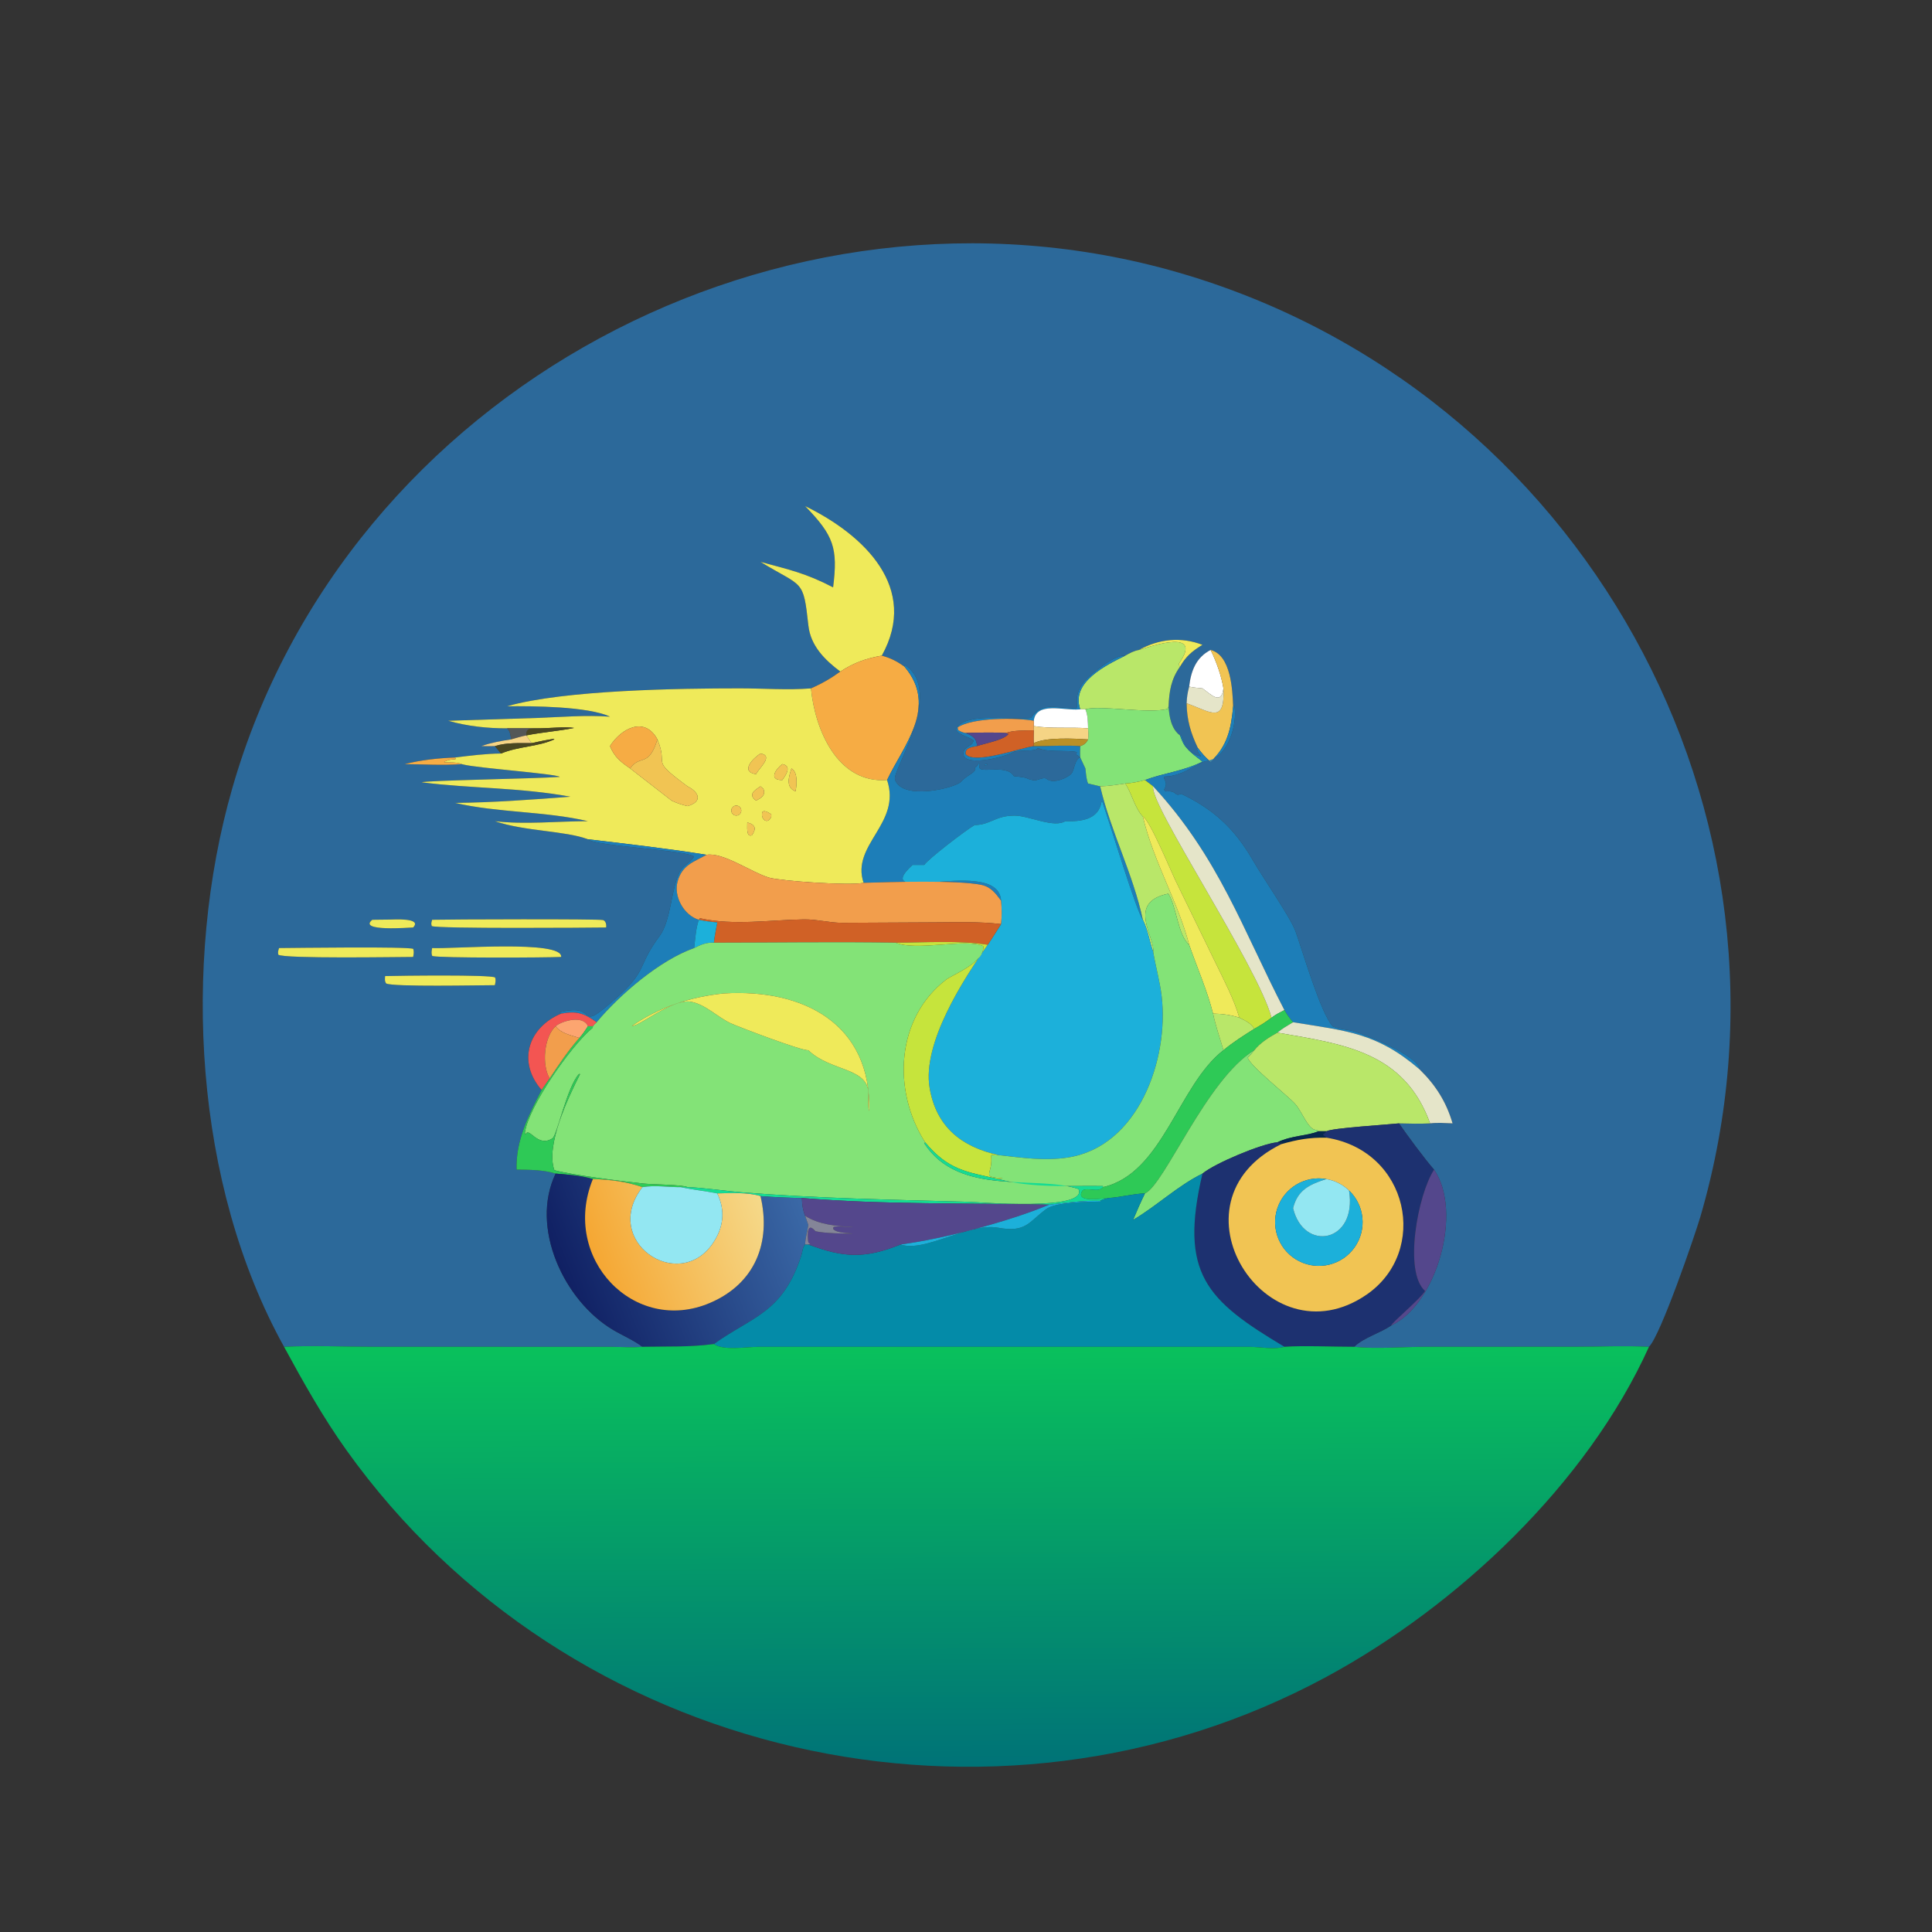 <?xml version="1.0" encoding="utf-8" ?>
<svg xmlns="http://www.w3.org/2000/svg" xmlns:xlink="http://www.w3.org/1999/xlink" width="1024" height="1024">
	<rect width="100%" height="100%" fill="#333333" stroke="none"/>
	<path fill="#2C699A" transform="scale(2 2)" d="M301.842 172.242C300.496 172.482 299.391 173.076 298.216 173.751C295.603 173.541 290.98 177.287 289.035 178.936C283.92 183.273 285.827 186.783 285.29 187.661C279.858 187.878 276.249 185.701 273.212 190.254C268.565 190.997 256.396 188.605 253.505 192.899C252.504 194.387 257.259 195.342 258.001 196.261C257.662 197.92 255.525 197.714 255.338 199.522C254.934 203.438 266.045 200.74 268.549 199.311C269.792 198.602 274.724 199.342 275.042 198.203C277.283 199.437 282.536 198.724 285.361 199.296L285.239 199.984C285.599 200.225 285.968 200.441 286.28 200.742C284.891 201.01 284.744 203.935 283.988 204.95C283.227 205.973 279.242 207.913 277.368 206.412C276.562 205.768 274.848 206.991 273.823 206.775C271.083 206.197 273.511 206.211 268.688 205.682C266.597 202.089 258.394 205.671 259.658 202.699L259.398 202.136C259.103 202.917 258.881 203.089 258.244 203.561L258.503 203.836C258.052 205.029 256.236 205.445 254.667 207.168C253.166 208.815 239.163 212.262 237.178 206.609C236.349 204.25 250.327 183.423 239.893 176.29L239.693 176.662C237.709 175.254 236.035 174.389 233.684 173.751C243.661 155.807 229.043 141.754 213.362 134.113C220.966 141.957 222.088 145.221 220.782 155.655C213.538 151.89 209.163 150.972 201.542 148.906C212.835 155.8 212.858 153.252 214.228 165.76C214.819 171.155 218.579 174.889 222.69 177.972C220.226 179.773 217.714 181.211 214.916 182.429C208.77 182.922 202.233 182.421 196.056 182.421C180.231 182.421 149.492 182.839 134.364 187.166C141.046 187.093 155.833 187.185 161.655 189.926L161.655 189.926C155.283 189.455 148.716 190.027 142.327 190.263L118.765 191.013C123.784 192.439 129.141 193.041 134.364 193.01C135.248 193.784 135.304 194.848 135.464 195.953C132.707 196.348 130.182 196.821 127.549 197.725C128.749 197.743 129.948 197.773 131.148 197.725L132.786 199.692C128.708 199.72 124.657 200.248 120.614 200.742C116.058 200.917 111.653 201.403 107.217 202.495C112.221 202.539 117.39 202.881 122.369 202.495L122.801 202.606C126.603 203.567 147.134 205.032 148.368 205.882C141.785 206.358 112.775 206.82 111.718 207.316C124.803 208.988 137.688 208.654 151.183 211.136C140.987 211.91 130.843 212.67 120.614 212.78C132.172 215.434 144.288 214.941 155.817 217.621C147.82 217.623 138.979 218.568 131.148 217.621C139.003 220.319 149.856 220.147 155.817 222.416C157.524 224.268 181.754 225.248 183.935 226.99C182.979 228.699 180.95 229.318 180.003 231.295C177.854 235.787 177.798 244.044 174.79 248.078C168.671 256.286 171.896 256.917 163.209 264.606C151.99 274.535 159.334 265.46 148.325 268.256C148.449 268.381 148.558 268.531 148.71 268.618C140.043 272.266 136.976 281.308 143.531 288.861C140.086 295.589 136.659 302.183 136.895 309.961C140.298 310.004 143.971 309.998 147.246 311.015C140.406 325.28 149.426 344.731 162.526 352.468C165.087 353.982 167.859 355.122 170.255 356.912C167.642 357.157 164.906 356.938 162.276 356.93L98.745 356.906C90.99 356.906 83.014 356.527 75.277 356.912C51.451 313.922 48.182 255.537 61.533 208.978C91.841 103.285 207.451 41.908 312.268 72.222C418.909 103.064 481.78 215.554 450.622 322.427C449.257 327.108 440.057 353.966 436.996 356.912C430.509 356.583 423.831 356.9 417.328 356.901L377.89 356.911C371.706 356.91 364.976 357.552 358.85 356.912C361.541 354.395 365.629 353.342 368.701 351.264C380.809 345.573 387.688 321.122 380.048 309.961C377.816 307.506 372.71 300.568 370.746 297.709C373.504 297.782 376.239 297.846 378.997 297.709C380.954 297.468 382.982 297.64 384.949 297.709C383.287 292.007 380.452 287.546 376.207 283.395C375.808 279.694 361.495 274.036 358.523 273.254C356.766 272.792 354.831 272.741 353.175 272.003C349.917 268.336 345.302 252.336 343.329 246.815C342.033 243.19 334.867 232.905 331.949 227.864C327.167 219.604 321.651 214.501 313.044 210.38C311.008 211.217 312.162 209.395 308.874 209.745L308.506 209.29C309.065 208.252 309.179 207.666 308.627 206.543L308.426 206.138L308.583 205.803C313.668 205.751 317.27 202.053 319.752 201.682C325.497 200.822 328.034 191.737 327.112 187.084L326.793 187.166C326.622 182.839 326.235 173.628 320.823 172.242C316.906 174.277 315.614 177.872 315.137 181.97C314.728 183.47 314.515 184.813 314.465 186.372C314.522 190.8 315.542 194.22 317.437 198.203L317.201 198.51C317.375 199.28 317.845 199.807 318.293 200.445C315.286 199.832 313.823 197.55 313.071 194.896L312.723 194.893C310.38 193.172 309.843 189.865 309.691 187.166C309.841 183.199 310.356 179.967 312.723 176.662C314.33 173.876 315.944 172.55 318.666 170.886C312.977 168.707 307.171 169.298 301.842 172.242ZM261.765 202.495L261.148 202.443L260.855 202.753L261.19 202.932L261.765 202.495L261.765 202.495ZM98.658 243.753C94.691 246.962 108.672 245.8 109.488 245.791C111.985 243.163 104.299 243.69 103.237 243.699L98.658 243.753ZM114.515 243.753C114.332 244.461 114.192 244.708 114.42 245.417C115.797 246.15 156.204 245.857 160.645 245.791C160.72 245.09 160.597 244.111 159.836 243.832C158.932 243.501 118.684 243.632 114.515 243.753ZM73.95 251.245C73.737 251.966 73.595 252.251 73.754 252.999C75.124 254.123 105.547 253.604 109.488 253.601C109.629 252.823 109.76 252.244 109.516 251.464C108.167 250.802 78.138 251.216 73.95 251.245ZM114.515 251.245C114.393 252.098 114.237 252.535 114.553 253.348C116.345 253.926 144.786 253.8 148.71 253.601C149.197 249.025 119.517 251.545 114.515 251.245ZM102.049 258.672C102.018 259.385 101.894 260.026 102.343 260.632C104.135 261.578 127.007 261.087 131.148 261.084C131.276 260.373 131.478 259.725 131.19 259.031C129.75 258.262 106.018 258.564 102.049 258.672Z"/>
	<path fill="#EFEA5A" transform="scale(2 2)" d="M233.684 173.751C229.412 174.517 226.345 175.601 222.69 177.972C218.579 174.889 214.819 171.155 214.228 165.76C212.858 153.252 212.835 155.8 201.542 148.906C209.163 150.972 213.538 151.89 220.782 155.655C222.088 145.221 220.966 141.957 213.362 134.113C229.043 141.754 243.661 155.807 233.684 173.751Z"/>
	<path fill="#EFEA5A" transform="scale(2 2)" d="M301.842 172.242C307.171 169.298 312.977 168.707 318.666 170.886C315.944 172.55 314.33 173.876 312.723 176.662C312.432 176.366 312.491 176.254 312.439 175.857L312.949 175.058C318.797 165.923 302.117 172.305 301.842 172.242Z"/>
	<path fill="#B9E769" transform="scale(2 2)" d="M298.216 173.751C299.391 173.076 300.496 172.482 301.842 172.242C302.117 172.305 318.797 165.923 312.949 175.058L312.439 175.857C312.491 176.254 312.432 176.366 312.723 176.662C310.356 179.967 309.841 183.199 309.691 187.166L309.418 187.88C304.247 189.219 291.496 186.809 287.636 187.965L286.28 187.965C283.704 180.825 293.143 176.264 298.216 173.751Z"/>
	<path fill="white" transform="scale(2 2)" d="M315.137 181.97C315.614 177.872 316.906 174.277 320.823 172.242C322.346 175.324 323.666 179.023 324.228 182.429C323.666 186.931 321.043 184.147 318.666 182.429C317.485 182.31 316.299 182.222 315.137 181.97Z"/>
	<path fill="#F1C453" transform="scale(2 2)" d="M320.823 172.242C326.235 173.628 326.622 182.839 326.793 187.166C326.303 192.948 325.288 197.772 320.823 201.844C319.465 200.813 318.465 199.549 317.437 198.203C315.542 194.22 314.522 190.8 314.465 186.372C320.775 188.587 324.652 192.086 324.228 182.429C323.666 179.023 322.346 175.324 320.823 172.242Z"/>
	<path fill="#1D7EB8" transform="scale(2 2)" d="M275.042 198.203C274.724 199.342 269.792 198.602 268.549 199.311C266.045 200.74 254.934 203.438 255.338 199.522C255.525 197.714 257.662 197.92 258.001 196.261C257.259 195.342 252.504 194.387 253.505 192.899C256.396 188.605 268.565 190.997 273.212 190.254C276.249 185.701 279.858 187.878 285.29 187.661C285.827 186.783 283.92 183.273 289.035 178.936C290.98 177.287 295.603 173.541 298.216 173.751C293.143 176.264 283.704 180.825 286.28 187.965L285.893 188.001C282.002 188.338 274.547 185.852 273.961 191.013C269.45 190.161 257.691 190.115 253.784 192.773L253.922 193.486C254.621 193.894 255.124 194.131 255.928 194.248C257.756 195.008 258.884 195.68 258.908 197.725C257.58 198.011 255.653 198.11 255.932 199.894C258.392 202.618 270.493 198.166 273.961 197.725L275.042 197.725C278.741 197.711 282.599 197.462 286.28 197.725C286.244 198.734 286.183 199.735 286.28 200.742L286.28 200.742C285.968 200.441 285.599 200.225 285.239 199.984L285.361 199.296C282.536 198.724 277.283 199.437 275.042 198.203Z"/>
	<path fill="#F6AC44" transform="scale(2 2)" d="M222.69 177.972C226.345 175.601 229.412 174.517 233.684 173.751C236.035 174.389 237.709 175.254 239.693 176.662C248.776 187.323 239.248 197.808 235.09 206.721C221.939 207.711 215.965 193.352 214.916 182.429C217.714 181.211 220.226 179.773 222.69 177.972Z"/>
	<path fill="#1D7EB8" transform="scale(2 2)" d="M239.693 176.662L239.893 176.29C250.327 183.423 236.349 204.25 237.178 206.609C239.163 212.262 253.166 208.815 254.667 207.168C256.236 205.445 258.052 205.029 258.503 203.836L258.244 203.561C258.881 203.089 259.103 202.917 259.398 202.136L259.658 202.699C258.394 205.671 266.597 202.089 268.688 205.682C273.511 206.211 271.083 206.197 273.823 206.775C274.848 206.991 276.562 205.768 277.368 206.412C279.242 207.913 283.227 205.973 283.988 204.95C284.744 203.935 284.891 201.01 286.28 200.742L286.28 200.742L287.636 203.642C287.797 204.965 287.848 206.404 288.355 207.644L291.555 208.391C294.368 220.401 300.284 231.607 302.87 243.753C301.138 241.481 294.342 218.827 292.103 212.396L291.903 212.562C291.067 217.287 286.402 217.73 282.343 217.621L282.487 217.518C279.423 219.633 272.749 216.146 268.852 216.145C263.738 216.143 262.419 218.639 258.301 218.635C256.01 219.934 245.803 227.77 244.908 229.256L245.158 229.21L241.829 229.21C229.533 240.581 264.58 226.636 265.293 238.68C263.81 236.712 262.594 235.031 260.023 234.494C253.815 233.198 235.874 233.744 228.86 233.955C225.454 223.816 238.934 218.332 235.09 206.721C239.248 197.808 248.776 187.323 239.693 176.662Z"/>
	<path fill="#E5E5C9" transform="scale(2 2)" d="M314.465 186.372C314.515 184.813 314.728 183.47 315.137 181.97C316.299 182.222 317.485 182.31 318.666 182.429C321.043 184.147 323.666 186.931 324.228 182.429C324.652 192.086 320.775 188.587 314.465 186.372Z"/>
	<path fill="#EFEA5A" transform="scale(2 2)" d="M134.364 187.166C149.492 182.839 180.231 182.421 196.056 182.421C202.233 182.421 208.77 182.922 214.916 182.429C215.965 193.352 221.939 207.711 235.09 206.721C238.934 218.332 225.454 223.816 228.86 233.955C225.135 234.768 206.822 233.467 203.799 232.576C199.185 231.216 191.713 225.816 187.249 226.528C177.249 224.907 165.915 223.609 155.817 222.416C149.856 220.147 139.003 220.319 131.148 217.621C138.979 218.568 147.82 217.623 155.817 217.621C144.288 214.941 132.172 215.434 120.614 212.78C130.843 212.67 140.987 211.91 151.183 211.136C137.688 208.654 124.803 208.988 111.718 207.316C112.775 206.82 141.785 206.358 148.368 205.882C147.134 205.032 126.603 203.567 122.801 202.606L122.369 202.495C121.113 201.945 119.094 202.085 117.71 202.032L117.81 201.835C118.693 201.411 119.39 201.285 120.368 201.229L120.692 201.214L120.738 201.03L120.614 200.742C124.657 200.248 128.708 199.72 132.786 199.692C137.368 197.76 142.515 197.946 146.925 195.926L146.762 195.805C144.773 196.098 142.827 196.503 140.865 196.941L139.476 194.893L139.476 194.893C143.672 194.036 147.948 193.766 152.161 192.91C149.81 192.52 145.355 193.017 142.735 193.01L134.364 193.01C129.141 193.041 123.784 192.439 118.765 191.013L142.327 190.263C148.716 190.027 155.283 189.455 161.655 189.926L161.655 189.926C155.833 187.185 141.046 187.093 134.364 187.166ZM174.221 195.953C170.904 189.775 164.681 192.93 161.655 197.725C162.842 200.629 164.473 201.898 166.991 203.642L177.988 212.176C179.39 212.857 180.689 213.255 182.194 213.628C186.306 212.446 185.268 209.932 182.194 208.391C171.906 200.771 177.335 203.474 174.221 195.953ZM204.4 215.826C203.744 215.364 203.303 215.069 202.485 214.943L202.035 215.161C201.425 217.103 203.493 218.725 204.4 216.394L204.4 215.826ZM201.542 199.692C199.623 200.872 196.006 204.522 200.374 205.161C201.004 203.655 205.197 200.271 201.542 199.692ZM207.317 202.495C205.54 203.858 203.581 206.749 207.317 206.721C208.404 205.224 209.859 203.006 207.317 202.495ZM209.751 203.642C209.062 205.786 208.103 208.675 210.822 209.704C211.164 208.063 211.498 204.635 209.751 203.642ZM201.542 208.391C199.815 209.508 198.2 210.585 200.374 212.176C201.798 211.415 202.956 210.779 202.323 209.071L201.542 208.391ZM194.621 213.583C193.955 213.858 193.631 214.616 193.893 215.288C194.156 215.959 194.907 216.297 195.584 216.047C196.032 215.881 196.356 215.486 196.431 215.013C196.506 214.541 196.32 214.065 195.945 213.769C195.57 213.472 195.063 213.401 194.621 213.583ZM198.035 217.955C198.089 218.877 197.645 221.982 199.267 221.358C200.492 219.618 200.231 218.54 198.035 217.955Z"/>
	<path fill="#83E377" transform="scale(2 2)" d="M287.636 187.965C291.496 186.809 304.247 189.219 309.418 187.88L309.691 187.166C309.843 189.865 310.38 193.172 312.723 194.893C313.164 196.066 313.587 197.277 314.465 198.203C315.694 199.679 317.215 200.624 318.666 201.844C313.464 204.431 308.519 204.795 303.433 206.721C301.688 207.199 300.026 207.53 298.216 207.644C296 207.973 293.797 208.321 291.555 208.391L288.355 207.644C287.848 206.404 287.797 204.965 287.636 203.642L286.28 200.742C286.183 199.735 286.244 198.734 286.28 197.725C287.332 197.364 287.828 196.918 288.355 195.953C288.469 194.949 288.432 194.015 288.355 193.01C288.292 191.291 288.321 189.573 287.636 187.965Z"/>
	<path fill="#1D7EB8" transform="scale(2 2)" d="M326.793 187.166L327.112 187.084C328.034 191.737 325.497 200.822 319.752 201.682C317.27 202.053 313.668 205.751 308.583 205.803L308.426 206.138L308.627 206.543C309.179 207.666 309.065 208.252 308.506 209.29L308.874 209.745C312.162 209.395 311.008 211.217 313.044 210.38C321.651 214.501 327.167 219.604 331.949 227.864C334.867 232.905 342.033 243.19 343.329 246.815C345.302 252.336 349.917 268.336 353.175 272.003C354.831 272.741 356.766 272.792 358.523 273.254C361.495 274.036 375.808 279.694 376.207 283.395C364.815 273.609 356.821 273.225 342.68 270.902C341.767 269.879 341.07 268.866 340.385 267.687C329.284 246.282 323.093 227.347 305.61 208.391L303.433 206.721C308.519 204.795 313.464 204.431 318.666 201.844C317.215 200.624 315.694 199.679 314.465 198.203C313.587 197.277 313.164 196.066 312.723 194.893L313.071 194.896C313.823 197.55 315.286 199.832 318.293 200.445C317.845 199.807 317.375 199.28 317.201 198.51L317.437 198.203C318.465 199.549 319.465 200.813 320.823 201.844C325.288 197.772 326.303 192.948 326.793 187.166Z"/>
	<path fill="white" transform="scale(2 2)" d="M273.961 191.013C274.547 185.852 282.002 188.338 285.893 188.001L286.28 187.965L287.636 187.965C288.321 189.573 288.292 191.291 288.355 193.01C283.57 192.64 278.739 193.173 273.961 192.421L273.961 191.013Z"/>
	<path fill="#F29E4C" transform="scale(2 2)" d="M255.928 194.248C255.124 194.131 254.621 193.894 253.922 193.486L253.784 192.773C257.691 190.115 269.45 190.161 273.961 191.013L273.961 192.421L273.961 193.552C271.855 193.591 268.498 193.502 266.541 194.248C263.006 194.042 259.465 194.15 255.928 194.248Z"/>
	<path fill="#F5D485" transform="scale(2 2)" d="M273.961 192.421C278.739 193.173 283.57 192.64 288.355 193.01C288.432 194.015 288.469 194.949 288.355 195.953C284.7 195.718 277.13 195.321 273.961 196.941C273.877 195.823 273.947 194.673 273.961 193.552L273.961 192.421Z"/>
	<path fill="#F6AC44" transform="scale(2 2)" d="M174.221 195.953C171.888 203.55 169.624 199.846 166.991 203.642C164.473 201.898 162.842 200.629 161.655 197.725C164.681 192.93 170.904 189.775 174.221 195.953Z"/>
	<path fill="#4A4721" transform="scale(2 2)" d="M142.735 193.01C145.355 193.017 149.81 192.52 152.161 192.91C147.948 193.766 143.672 194.036 139.476 194.893C139.259 192.703 141.045 193.062 142.735 193.01Z"/>
	<path fill="#545757" transform="scale(2 2)" d="M134.364 193.01L142.735 193.01C141.045 193.062 139.259 192.703 139.476 194.893L139.476 194.893C138.116 195.157 136.793 195.564 135.464 195.953C135.304 194.848 135.248 193.784 134.364 193.01Z"/>
	<path fill="#D06126" transform="scale(2 2)" d="M266.541 194.248C268.498 193.502 271.855 193.591 273.961 193.552C273.947 194.673 273.877 195.823 273.961 196.941L273.961 197.725C270.493 198.166 258.392 202.618 255.932 199.894C255.653 198.11 257.58 198.011 258.908 197.725C260.876 197.013 266.141 196.101 267.235 194.515L266.541 194.248Z"/>
	<path fill="#54478C" transform="scale(2 2)" d="M255.928 194.248C259.465 194.15 263.006 194.042 266.541 194.248L267.235 194.515C266.141 196.101 260.876 197.013 258.908 197.725C258.884 195.68 257.756 195.008 255.928 194.248Z"/>
	<path fill="#F5D485" transform="scale(2 2)" d="M135.464 195.953C136.793 195.564 138.116 195.157 139.476 194.893L140.865 196.941C137.72 196.948 134.175 196.758 131.148 197.725C129.948 197.773 128.749 197.743 127.549 197.725C130.182 196.821 132.707 196.348 135.464 195.953Z"/>
	<path fill="#4A4721" transform="scale(2 2)" d="M131.148 197.725C134.175 196.758 137.72 196.948 140.865 196.941C142.827 196.503 144.773 196.098 146.762 195.805L146.925 195.926C142.515 197.946 137.368 197.76 132.786 199.692L131.148 197.725Z"/>
	<path fill="#B99026" transform="scale(2 2)" d="M273.961 196.941C277.13 195.321 284.7 195.718 288.355 195.953C287.828 196.918 287.332 197.364 286.28 197.725C282.599 197.462 278.741 197.711 275.042 197.725L273.961 197.725L273.961 196.941Z"/>
	<path fill="#F1C453" transform="scale(2 2)" d="M166.991 203.642C169.624 199.846 171.888 203.55 174.221 195.953C177.335 203.474 171.906 200.771 182.194 208.391C185.268 209.932 186.306 212.446 182.194 213.628C180.689 213.255 179.39 212.857 177.988 212.176L166.991 203.642Z"/>
	<path fill="#F1C453" transform="scale(2 2)" d="M200.374 205.161C196.006 204.522 199.623 200.872 201.542 199.692C205.197 200.271 201.004 203.655 200.374 205.161Z"/>
	<path fill="#F6AC44" transform="scale(2 2)" d="M107.217 202.495C111.653 201.403 116.058 200.917 120.614 200.742L120.738 201.03L120.692 201.214L120.368 201.229C119.39 201.285 118.693 201.411 117.81 201.835L117.71 202.032C119.094 202.085 121.113 201.945 122.369 202.495C117.39 202.881 112.221 202.539 107.217 202.495Z"/>
	<path fill="#1D7EB8" transform="scale(2 2)" d="M261.765 202.495L261.19 202.932L260.855 202.753L261.148 202.443L261.765 202.495L261.765 202.495Z"/>
	<path fill="#F1C453" transform="scale(2 2)" d="M207.317 206.721C203.581 206.749 205.54 203.858 207.317 202.495C209.859 203.006 208.404 205.224 207.317 206.721Z"/>
	<path fill="#F1C453" transform="scale(2 2)" d="M210.822 209.704C208.103 208.675 209.062 205.786 209.751 203.642C211.498 204.635 211.164 208.063 210.822 209.704Z"/>
	<path fill="#C6E43C" transform="scale(2 2)" d="M298.216 207.644C300.026 207.53 301.688 207.199 303.433 206.721L305.61 208.391C304.393 212.914 333.365 256.039 336.962 269.696C335.507 270.826 334.019 271.745 332.413 272.646C331.457 271.089 330.017 270.494 328.445 269.696C326.875 264.445 324.313 259.682 321.941 254.759L311.62 233.572C310.369 231.004 304.638 217.142 302.87 216.394C300.747 214.195 299.928 210.235 298.216 207.644Z"/>
	<path fill="#B9E769" transform="scale(2 2)" d="M291.555 208.391C293.797 208.321 296 207.973 298.216 207.644C299.928 210.235 300.747 214.195 302.87 216.394C305.68 228.37 312.321 239.297 315.137 250.373C312.105 247.738 311.871 240.43 309.619 236.832C298.403 239.138 306.19 248.441 305.61 252.273C304.61 249.457 304.215 246.462 302.87 243.753C300.284 231.607 294.368 220.401 291.555 208.391Z"/>
	<path fill="#F1C453" transform="scale(2 2)" d="M200.374 212.176C198.2 210.585 199.815 209.508 201.542 208.391L202.323 209.071C202.956 210.779 201.798 211.415 200.374 212.176Z"/>
	<path fill="#E5E5C9" transform="scale(2 2)" d="M305.61 208.391C323.093 227.347 329.284 246.282 340.385 267.687C339.19 268.297 338.032 268.875 336.962 269.696C333.365 256.039 304.393 212.914 305.61 208.391Z"/>
	<path fill="#1CB0DA" transform="scale(2 2)" d="M265.293 238.68C264.58 226.636 229.533 240.581 241.829 229.21L245.158 229.21L244.908 229.256C245.803 227.77 256.01 219.934 258.301 218.635C262.419 218.639 263.738 216.143 268.852 216.145C272.749 216.146 279.423 219.633 282.487 217.518L282.343 217.621C286.402 217.73 291.067 217.287 291.903 212.562L292.103 212.396C294.342 218.827 301.138 241.481 302.87 243.753C304.215 246.462 304.61 249.457 305.61 252.273C306.272 256.232 307.392 260.071 307.859 264.075C309.796 280.696 301.721 303.838 283.023 306.747C276.758 307.722 270.797 306.799 264.58 306.107C254.826 303.939 248.092 298.652 246.352 288.262C244.385 276.517 255.149 259.716 261.765 250.373C262.989 248.583 264.123 246.718 265.293 244.893C265.53 242.81 265.493 240.762 265.293 238.68Z"/>
	<path fill="#F1C453" transform="scale(2 2)" d="M195.584 216.047C194.907 216.297 194.156 215.959 193.893 215.288C193.631 214.616 193.955 213.858 194.621 213.583C195.063 213.401 195.57 213.472 195.945 213.769C196.32 214.065 196.506 214.541 196.431 215.013C196.356 215.486 196.032 215.881 195.584 216.047Z"/>
	<path fill="#F1C453" transform="scale(2 2)" d="M204.4 216.394C203.493 218.725 201.425 217.103 202.035 215.161L202.485 214.943C203.303 215.069 203.744 215.364 204.4 215.826L204.4 216.394Z"/>
	<path fill="#EFEA5A" transform="scale(2 2)" d="M302.87 216.394C304.638 217.142 310.369 231.004 311.62 233.572L321.941 254.759C324.313 259.682 326.875 264.445 328.445 269.696C326.062 268.93 323.978 268.685 321.476 268.618C319.916 262.489 317.234 256.351 315.137 250.373C312.321 239.297 305.68 228.37 302.87 216.394Z"/>
	<path fill="#F1C453" transform="scale(2 2)" d="M199.267 221.358C197.645 221.982 198.089 218.877 198.035 217.955C200.231 218.54 200.492 219.618 199.267 221.358Z"/>
	<path fill="#1D7EB8" transform="scale(2 2)" d="M148.71 268.618C148.558 268.531 148.449 268.381 148.325 268.256C159.334 265.46 151.99 274.535 163.209 264.606C171.896 256.917 168.671 256.286 174.79 248.078C177.798 244.044 177.854 235.787 180.003 231.295C180.95 229.318 182.979 228.699 183.935 226.99C181.754 225.248 157.524 224.268 155.817 222.416C165.915 223.609 177.249 224.907 187.249 226.528L187.048 226.64C183.634 228.507 180.811 229.287 179.586 233.544C178.445 237.506 181.202 242.544 185.193 243.753L185.193 243.753C184.408 246.01 184.239 248.864 183.961 251.245C174.817 254.459 164.21 263.614 158.12 270.902C154.823 268.567 152.967 267.848 148.71 268.618Z"/>
	<path fill="#F29E4C" transform="scale(2 2)" d="M187.249 226.528C191.713 225.816 199.185 231.216 203.799 232.576C206.822 233.467 225.135 234.768 228.86 233.955C235.874 233.744 253.815 233.198 260.023 234.494C262.594 235.031 263.81 236.712 265.293 238.68C265.493 240.762 265.53 242.81 265.293 244.893C259.521 244.195 253.535 244.408 247.727 244.434L223.232 244.559C219.794 244.56 216.452 243.598 212.986 243.651C204.038 243.787 194.549 245.309 185.788 243.406L185.491 243.34L185.193 243.753C181.202 242.544 178.445 237.506 179.586 233.544C180.811 229.287 183.634 228.507 187.048 226.64L187.249 226.528Z"/>
	<path fill="#83E377" transform="scale(2 2)" d="M305.61 252.273C306.19 248.441 298.403 239.138 309.619 236.832C311.871 240.43 312.105 247.738 315.137 250.373C317.234 256.351 319.916 262.489 321.476 268.618C322.18 271.998 323.282 275.03 324.228 278.314C312.179 287.632 308.221 310.959 292.313 314.605L292.27 314.316C283.179 314.174 273.721 314.942 264.58 312.464L265.73 312.22C259.832 311.948 263.038 311.348 262.697 306.713L262.66 306.259L262.889 306.056C263.483 306.204 263.987 306.181 264.58 306.107C270.797 306.799 276.758 307.722 283.023 306.747C301.721 303.838 309.796 280.696 307.859 264.075C307.392 260.071 306.272 256.232 305.61 252.273Z"/>
	<path fill="#D06126" transform="scale(2 2)" d="M185.193 243.753L185.491 243.34L185.788 243.406C194.549 245.309 204.038 243.787 212.986 243.651C216.452 243.598 219.794 244.56 223.232 244.559L247.727 244.434C253.535 244.408 259.521 244.195 265.293 244.893C264.123 246.718 262.989 248.583 261.765 250.373C254.212 249.163 245.1 249.805 237.345 249.819C221.308 249.553 205.227 249.813 189.186 249.819C189.375 248.033 189.769 246.235 190.081 244.465C188.433 244.289 186.813 244.113 185.193 243.753L185.193 243.753Z"/>
	<path fill="#EFEA5A" transform="scale(2 2)" d="M109.488 245.791C108.672 245.8 94.691 246.962 98.658 243.753L103.237 243.699C104.299 243.69 111.985 243.163 109.488 245.791Z"/>
	<path fill="#EFEA5A" transform="scale(2 2)" d="M160.645 245.791C156.204 245.857 115.797 246.15 114.42 245.417C114.192 244.708 114.332 244.461 114.515 243.753C118.684 243.632 158.932 243.501 159.836 243.832C160.597 244.111 160.72 245.09 160.645 245.791Z"/>
	<path fill="#1CB0DA" transform="scale(2 2)" d="M183.961 251.245C184.239 248.864 184.408 246.01 185.193 243.753C186.813 244.113 188.433 244.289 190.081 244.465C189.769 246.235 189.375 248.033 189.186 249.819C187.087 249.74 185.785 250.333 183.961 251.245Z"/>
	<path fill="#83E377" transform="scale(2 2)" d="M183.961 251.245C185.785 250.333 187.087 249.74 189.186 249.819C205.227 249.813 221.308 249.553 237.345 249.819C242.881 252.172 256.065 248.586 260.57 250.738C261.108 254.977 252.359 258.363 250.77 259.581C237.451 269.794 236.399 288.944 245.158 302.711L244.981 303.047C254.232 317.257 274.662 311.283 285.826 315.104C288.49 321.036 259.216 318.56 256.625 318.49C236.523 317.945 216.542 317.572 196.496 315.973C192.164 315.628 186.125 314.705 182.194 314.605C180.841 313.931 172.861 313.906 170.54 313.661C165.202 313.095 151.477 311.389 146.913 310.108C144.554 303.568 150.502 290.984 153.726 284.642L153.443 284.62C150.361 287.832 147.592 300.881 146.439 301.646C142.397 304.329 140.225 298.368 139.262 300.664L139.091 300.222C139.975 293.27 151.316 277.192 156.813 272.581L157.077 272.362L157.12 271.959C157.357 271.554 157.782 271.228 158.12 270.902C164.21 263.614 174.817 254.459 183.961 251.245ZM191.845 263.266C182.936 264.173 174.894 266.823 167.448 271.873C169.311 272.127 178.016 264.8 182.822 265.435C186.662 265.943 190.076 269.477 193.506 271.112C195.428 272.028 212.569 278.555 214.216 278.314L214.399 278.488C220.254 283.946 229.867 282.911 230.142 289.589C230.178 290.47 229.955 293.84 230.363 294.391C230.9 271.32 212.964 261.984 191.845 263.266Z"/>
	<path fill="#C6E43C" transform="scale(2 2)" d="M237.345 249.819C245.1 249.805 254.212 249.163 261.765 250.373C255.149 259.716 244.385 276.517 246.352 288.262C248.092 298.652 254.826 303.939 264.58 306.107C263.987 306.181 263.483 306.204 262.889 306.056L262.66 306.259L262.697 306.713C263.038 311.348 259.832 311.948 265.73 312.22L264.58 312.464C256.215 310.564 251.363 310.161 245.158 302.711C236.399 288.944 237.451 269.794 250.77 259.581C252.359 258.363 261.108 254.977 260.57 250.738C256.065 248.586 242.881 252.172 237.345 249.819Z"/>
	<path fill="#EFEA5A" transform="scale(2 2)" d="M109.488 253.601C105.547 253.604 75.124 254.123 73.754 252.999C73.595 252.251 73.737 251.966 73.95 251.245C78.138 251.216 108.167 250.802 109.516 251.464C109.76 252.244 109.629 252.823 109.488 253.601Z"/>
	<path fill="#EFEA5A" transform="scale(2 2)" d="M148.71 253.601C144.786 253.8 116.345 253.926 114.553 253.348C114.237 252.535 114.393 252.098 114.515 251.245C119.517 251.545 149.197 249.025 148.71 253.601Z"/>
	<path fill="#EFEA5A" transform="scale(2 2)" d="M131.148 261.084C127.007 261.087 104.135 261.578 102.343 260.632C101.894 260.026 102.018 259.385 102.049 258.672C106.018 258.564 129.75 258.262 131.19 259.031C131.478 259.725 131.276 260.373 131.148 261.084Z"/>
	<path fill="#EFEA5A" transform="scale(2 2)" d="M214.216 278.314C212.569 278.555 195.428 272.028 193.506 271.112C190.076 269.477 186.662 265.943 182.822 265.435C178.016 264.8 169.311 272.127 167.448 271.873C174.894 266.823 182.936 264.173 191.845 263.266C212.964 261.984 230.9 271.32 230.363 294.391C229.955 293.84 230.178 290.47 230.142 289.589C229.867 282.911 220.254 283.946 214.399 278.488L214.216 278.314Z"/>
	<path fill="#B9E769" transform="scale(2 2)" d="M321.476 268.618C323.978 268.685 326.062 268.93 328.445 269.696C330.017 270.494 331.457 271.089 332.413 272.646C329.578 274.418 326.805 276.172 324.228 278.314C323.282 275.03 322.18 271.998 321.476 268.618Z"/>
	<path fill="#2EC956" transform="scale(2 2)" d="M336.962 269.696C338.032 268.875 339.19 268.297 340.385 267.687C341.07 268.866 341.767 269.879 342.68 270.902C341.249 271.761 339.79 272.575 338.516 273.661C336.325 274.887 333.986 276.33 332.413 278.314C319.707 286.004 308.556 314.099 303.433 316.266C300.205 316.367 297.043 317.285 293.812 317.482C292.705 317.457 284.482 319.031 286.924 315.434C288.43 314.616 291.09 316.159 292.313 314.605C308.221 310.959 312.179 287.632 324.228 278.314C326.805 276.172 329.578 274.418 332.413 272.646C334.019 271.745 335.507 270.826 336.962 269.696Z"/>
	<path fill="#F35552" transform="scale(2 2)" d="M148.71 268.618C152.967 267.848 154.823 268.567 158.12 270.902C157.782 271.228 157.357 271.554 157.12 271.959L155.817 271.959C154.607 268.978 149.064 270.444 147.246 271.959C144.149 274.836 143.531 282.22 145.662 285.791L143.531 288.861C136.976 281.308 140.043 272.266 148.71 268.618Z"/>
	<path fill="#FCA570" transform="scale(2 2)" d="M147.246 271.959C149.064 270.444 154.607 268.978 155.817 271.959C155.098 273.032 154.421 274.141 153.517 275.07C151.343 274.326 148.648 273.897 147.246 271.959Z"/>
	<path fill="#E5E5C9" transform="scale(2 2)" d="M338.516 273.661C339.79 272.575 341.249 271.761 342.68 270.902C356.821 273.225 364.815 273.609 376.207 283.395C380.452 287.546 383.287 292.007 384.949 297.709C382.982 297.64 380.954 297.468 378.997 297.709C372.127 278.743 356.141 276.685 338.516 273.661Z"/>
	<path fill="#2EC956" transform="scale(2 2)" d="M155.817 271.959L157.12 271.959L157.077 272.362L156.813 272.581C151.316 277.192 139.975 293.27 139.091 300.222L139.262 300.664C140.225 298.368 142.397 304.329 146.439 301.646C147.592 300.881 150.361 287.832 153.443 284.62L153.726 284.642C150.502 290.984 144.554 303.568 146.913 310.108C151.477 311.389 165.202 313.095 170.54 313.661C172.861 313.906 180.841 313.931 182.194 314.605C181.636 314.546 181.02 314.601 180.456 314.605C177 314.647 173.715 314.017 170.255 314.605C165.856 313.102 161.749 312.6 157.12 312.464C153.868 311.521 150.604 311.302 147.246 311.015C143.971 309.998 140.298 310.004 136.895 309.961C136.659 302.183 140.086 295.589 143.531 288.861L145.662 285.791C148.153 282.04 150.523 278.455 153.517 275.07C154.421 274.141 155.098 273.032 155.817 271.959Z"/>
	<path fill="#F29E4C" transform="scale(2 2)" d="M145.662 285.791C143.531 282.22 144.149 274.836 147.246 271.959C148.648 273.897 151.343 274.326 153.517 275.07C150.523 278.455 148.153 282.04 145.662 285.791Z"/>
	<path fill="#B9E769" transform="scale(2 2)" d="M332.413 278.314C333.986 276.33 336.325 274.887 338.516 273.661C356.141 276.685 372.127 278.743 378.997 297.709C376.239 297.846 373.504 297.782 370.746 297.709C367.876 298.027 352.998 298.939 351.571 299.784L349.406 299.784L349.088 299.44C346.743 299.799 345.215 294.707 343.167 292.48C341.149 290.284 330.982 282.241 330.675 280.265C331.306 279.642 331.874 279.019 332.413 278.314Z"/>
	<path fill="#83E377" transform="scale(2 2)" d="M303.433 316.266C308.556 314.099 319.707 286.004 332.413 278.314C331.874 279.019 331.306 279.642 330.675 280.265C330.982 282.241 341.149 290.284 343.167 292.48C345.215 294.707 346.743 299.799 349.088 299.44L349.406 299.784C346.507 301.051 342.472 300.847 338.516 302.711C334.313 303.096 321.899 308.306 318.666 311.015C312.137 314.218 306.553 319.59 300.278 323.291C301.273 320.919 302.293 318.573 303.433 316.266Z"/>
	<path fill="#1D3170" transform="scale(2 2)" d="M351.571 299.784C352.998 298.939 367.876 298.027 370.746 297.709C372.71 300.568 377.816 307.506 380.048 309.961C375.724 316.563 371.915 337.103 377.653 342.108C376.574 344.077 368.652 350.659 368.701 351.264C365.629 353.342 361.541 354.395 358.85 356.912C353.517 356.915 345.312 356.562 340.385 356.912C319.641 344.548 312.475 337.465 318.666 311.015C321.899 308.306 334.313 303.096 338.516 302.711C339.192 302.934 339.21 302.884 339.883 302.624L339.377 303.004L338.87 302.88L339.54 303.219C308.325 318.507 335.604 361.387 362.171 343.083C378.781 331.64 373.434 304.999 351.571 301.504C350.142 300.313 350.421 301.088 351.571 299.784Z"/>
	<path fill="#06284F" transform="scale(2 2)" d="M349.406 299.784L351.571 299.784C350.421 301.088 350.142 300.313 351.571 301.504C347.061 301.414 343.835 301.999 339.54 303.219L338.87 302.88L339.377 303.004L339.883 302.624C339.21 302.884 339.192 302.934 338.516 302.711C342.472 300.847 346.507 301.051 349.406 299.784Z"/>
	<path fill="#F1C453" transform="scale(2 2)" d="M339.54 303.219C343.835 301.999 347.061 301.414 351.571 301.504C373.434 304.999 378.781 331.64 362.171 343.083C335.604 361.387 308.325 318.507 339.54 303.219ZM351.497 312.456C345.836 311.472 340.308 314.782 338.503 320.236C336.698 325.691 339.16 331.645 344.291 334.232C349.421 336.818 355.672 335.257 358.984 330.562C362.296 325.867 361.67 319.454 357.512 315.489C355.851 313.905 353.758 312.849 351.497 312.456Z"/>
	<path fill="#16DB93" transform="scale(2 2)" d="M182.194 314.605C186.125 314.705 192.164 315.628 196.496 315.973C216.542 317.572 236.523 317.945 256.625 318.49C259.216 318.56 288.49 321.036 285.826 315.104C274.662 311.283 254.232 317.257 244.981 303.047L245.158 302.711C251.363 310.161 256.215 310.564 264.58 312.464C273.721 314.942 283.179 314.174 292.27 314.316L292.313 314.605C291.09 316.159 288.43 314.616 286.924 315.434C284.482 319.031 292.705 317.457 293.812 317.482C293.149 317.665 292.073 317.83 291.555 318.25C286.945 318.087 282.626 318.761 278.072 319.237C256.258 318.783 234.246 319.265 212.515 317.482C208.855 317.432 205.191 317.262 201.542 316.989C198.242 315.937 193.497 316.17 190.081 316.266C186.893 315.607 183.63 315.321 180.456 314.605C181.02 314.601 181.636 314.546 182.194 314.605Z"/>
	<path fill="#54478C" transform="scale(2 2)" d="M380.048 309.961C387.688 321.122 380.809 345.573 368.701 351.264C368.652 350.659 376.574 344.077 377.653 342.108C371.915 337.103 375.724 316.563 380.048 309.961Z"/>
	<defs>
		<linearGradient id="gradient_0" gradientUnits="userSpaceOnUse" x1="150.004" y1="340.204" x2="211.159" y2="316.477">
			<stop offset="0" stop-color="#102063"/>
			<stop offset="1" stop-color="#3A68A6"/>
		</linearGradient>
	</defs>
	<path fill="url(#gradient_0)" transform="scale(2 2)" d="M170.255 356.912C167.859 355.122 165.087 353.982 162.526 352.468C149.426 344.731 140.406 325.28 147.246 311.015C150.604 311.302 153.868 311.521 157.12 312.464C148.553 333.483 168.108 353.857 188.16 345.282C200.127 340.164 204.415 329.251 201.542 316.989C205.191 317.262 208.855 317.432 212.515 317.482C212.55 319.163 212.741 320.611 213.362 322.196L214.216 324.622C213.979 326.238 213.403 328.197 213.362 329.793C212.672 330.6 212.672 331.717 212.36 332.69C207.45 347.974 199.475 348.815 189.186 356.181C182.779 357.049 176.676 356.779 170.255 356.912Z"/>
	<path fill="#048BA8" transform="scale(2 2)" d="M300.278 323.291C306.553 319.59 312.137 314.218 318.666 311.015C312.475 337.465 319.641 344.548 340.385 356.912C337.506 357.714 334.133 356.945 331.174 356.927L200.912 356.924C197.875 356.925 191.72 358.005 189.186 356.181C199.475 348.815 207.45 347.974 212.36 332.69C212.672 331.717 212.672 330.6 213.362 329.793L214.216 329.793C223.59 333.325 229.143 333.623 238.686 329.793C245.008 332.034 256.718 323.941 264.5 325.359C272.007 326.727 272.622 323.766 277.282 320.399C279.916 318.495 288.399 318.524 291.785 318.425L291.555 318.25C292.073 317.83 293.149 317.665 293.812 317.482C297.043 317.285 300.205 316.367 303.433 316.266C302.293 318.573 301.273 320.919 300.278 323.291Z"/>
	<defs>
		<linearGradient id="gradient_1" gradientUnits="userSpaceOnUse" x1="157.894" y1="334.148" x2="201.108" y2="318.039">
			<stop offset="0" stop-color="#F5A733"/>
			<stop offset="1" stop-color="#F5D888"/>
		</linearGradient>
	</defs>
	<path fill="url(#gradient_1)" transform="scale(2 2)" d="M157.12 312.464C161.749 312.6 165.856 313.102 170.255 314.605C159.213 328.895 179.621 342.692 188.77 329.678C191.766 325.418 192.286 320.868 190.081 316.266C193.497 316.17 198.242 315.937 201.542 316.989C204.415 329.251 200.127 340.164 188.16 345.282C168.108 353.857 148.553 333.483 157.12 312.464Z"/>
	<path fill="#1CB0DA" transform="scale(2 2)" d="M351.497 312.456C346.973 313.915 343.87 315.369 342.68 320.176C345.466 331.885 359.769 329.365 357.512 315.489C361.67 319.454 362.296 325.867 358.984 330.562C355.672 335.257 349.421 336.818 344.291 334.232C339.16 331.645 336.698 325.691 338.503 320.236C340.308 314.782 345.836 311.472 351.497 312.456Z"/>
	<path fill="#93E7F2" transform="scale(2 2)" d="M342.68 320.176C343.87 315.369 346.973 313.915 351.497 312.456C353.758 312.849 355.851 313.905 357.512 315.489C359.769 329.365 345.466 331.885 342.68 320.176Z"/>
	<path fill="#93E7F2" transform="scale(2 2)" d="M170.255 314.605C173.715 314.017 177 314.647 180.456 314.605C183.63 315.321 186.893 315.607 190.081 316.266C192.286 320.868 191.766 325.418 188.77 329.678C179.621 342.692 159.213 328.895 170.255 314.605Z"/>
	<path fill="#54478C" transform="scale(2 2)" d="M212.515 317.482C234.246 319.265 256.258 318.783 278.072 319.237C267.557 323.688 249.497 328.436 238.686 329.793C229.143 333.623 223.59 333.325 214.216 329.793L214.746 329.645L214.236 329.313C214.114 328.972 213.458 323.381 215.918 326.085L216.096 326.284C218.39 326.831 223.647 326.965 226.193 326.893C224.738 326.755 221.803 326.817 220.805 325.705L220.852 325.215C221.89 324.724 224.695 325.311 226.077 325.168C221.89 324.98 216.943 324.566 213.362 322.196C212.741 320.611 212.55 319.163 212.515 317.482Z"/>
	<path fill="#1CB0DA" transform="scale(2 2)" d="M278.072 319.237C282.626 318.761 286.945 318.087 291.555 318.25L291.785 318.425C288.399 318.524 279.916 318.495 277.282 320.399C272.622 323.766 272.007 326.727 264.5 325.359C256.718 323.941 245.008 332.034 238.686 329.793C249.497 328.436 267.557 323.688 278.072 319.237Z"/>
	<path fill="#848598" transform="scale(2 2)" d="M213.362 322.196C216.943 324.566 221.89 324.98 226.077 325.168C224.695 325.311 221.89 324.724 220.852 325.215L220.805 325.705C221.803 326.817 224.738 326.755 226.193 326.893C223.647 326.965 218.39 326.831 216.096 326.284L215.918 326.085C213.458 323.381 214.114 328.972 214.236 329.313L214.746 329.645L214.216 329.793L213.362 329.793C213.403 328.197 213.979 326.238 214.216 324.622L213.362 322.196Z"/>
	<defs>
		<linearGradient id="gradient_2" gradientUnits="userSpaceOnUse" x1="255.996" y1="356.488" x2="256.417" y2="467.527">
			<stop offset="0" stop-color="#09C15C"/>
			<stop offset="1" stop-color="#007377"/>
		</linearGradient>
	</defs>
	<path fill="url(#gradient_2)" transform="scale(2 2)" d="M170.255 356.912C176.676 356.779 182.779 357.049 189.186 356.181C191.72 358.005 197.875 356.925 200.912 356.924L331.174 356.927C334.133 356.945 337.506 357.714 340.385 356.912C345.312 356.562 353.517 356.915 358.85 356.912C364.976 357.552 371.706 356.91 377.89 356.911L417.328 356.901C423.831 356.9 430.509 356.583 436.996 356.912C420.55 393.304 386.243 425.558 351.688 444.287C263.23 492.23 150.241 466.058 91.837 384.344C85.593 375.607 80.393 366.332 75.277 356.912C83.014 356.527 90.99 356.906 98.745 356.906L162.276 356.93C164.906 356.938 167.642 357.157 170.255 356.912Z"/>
</svg>
